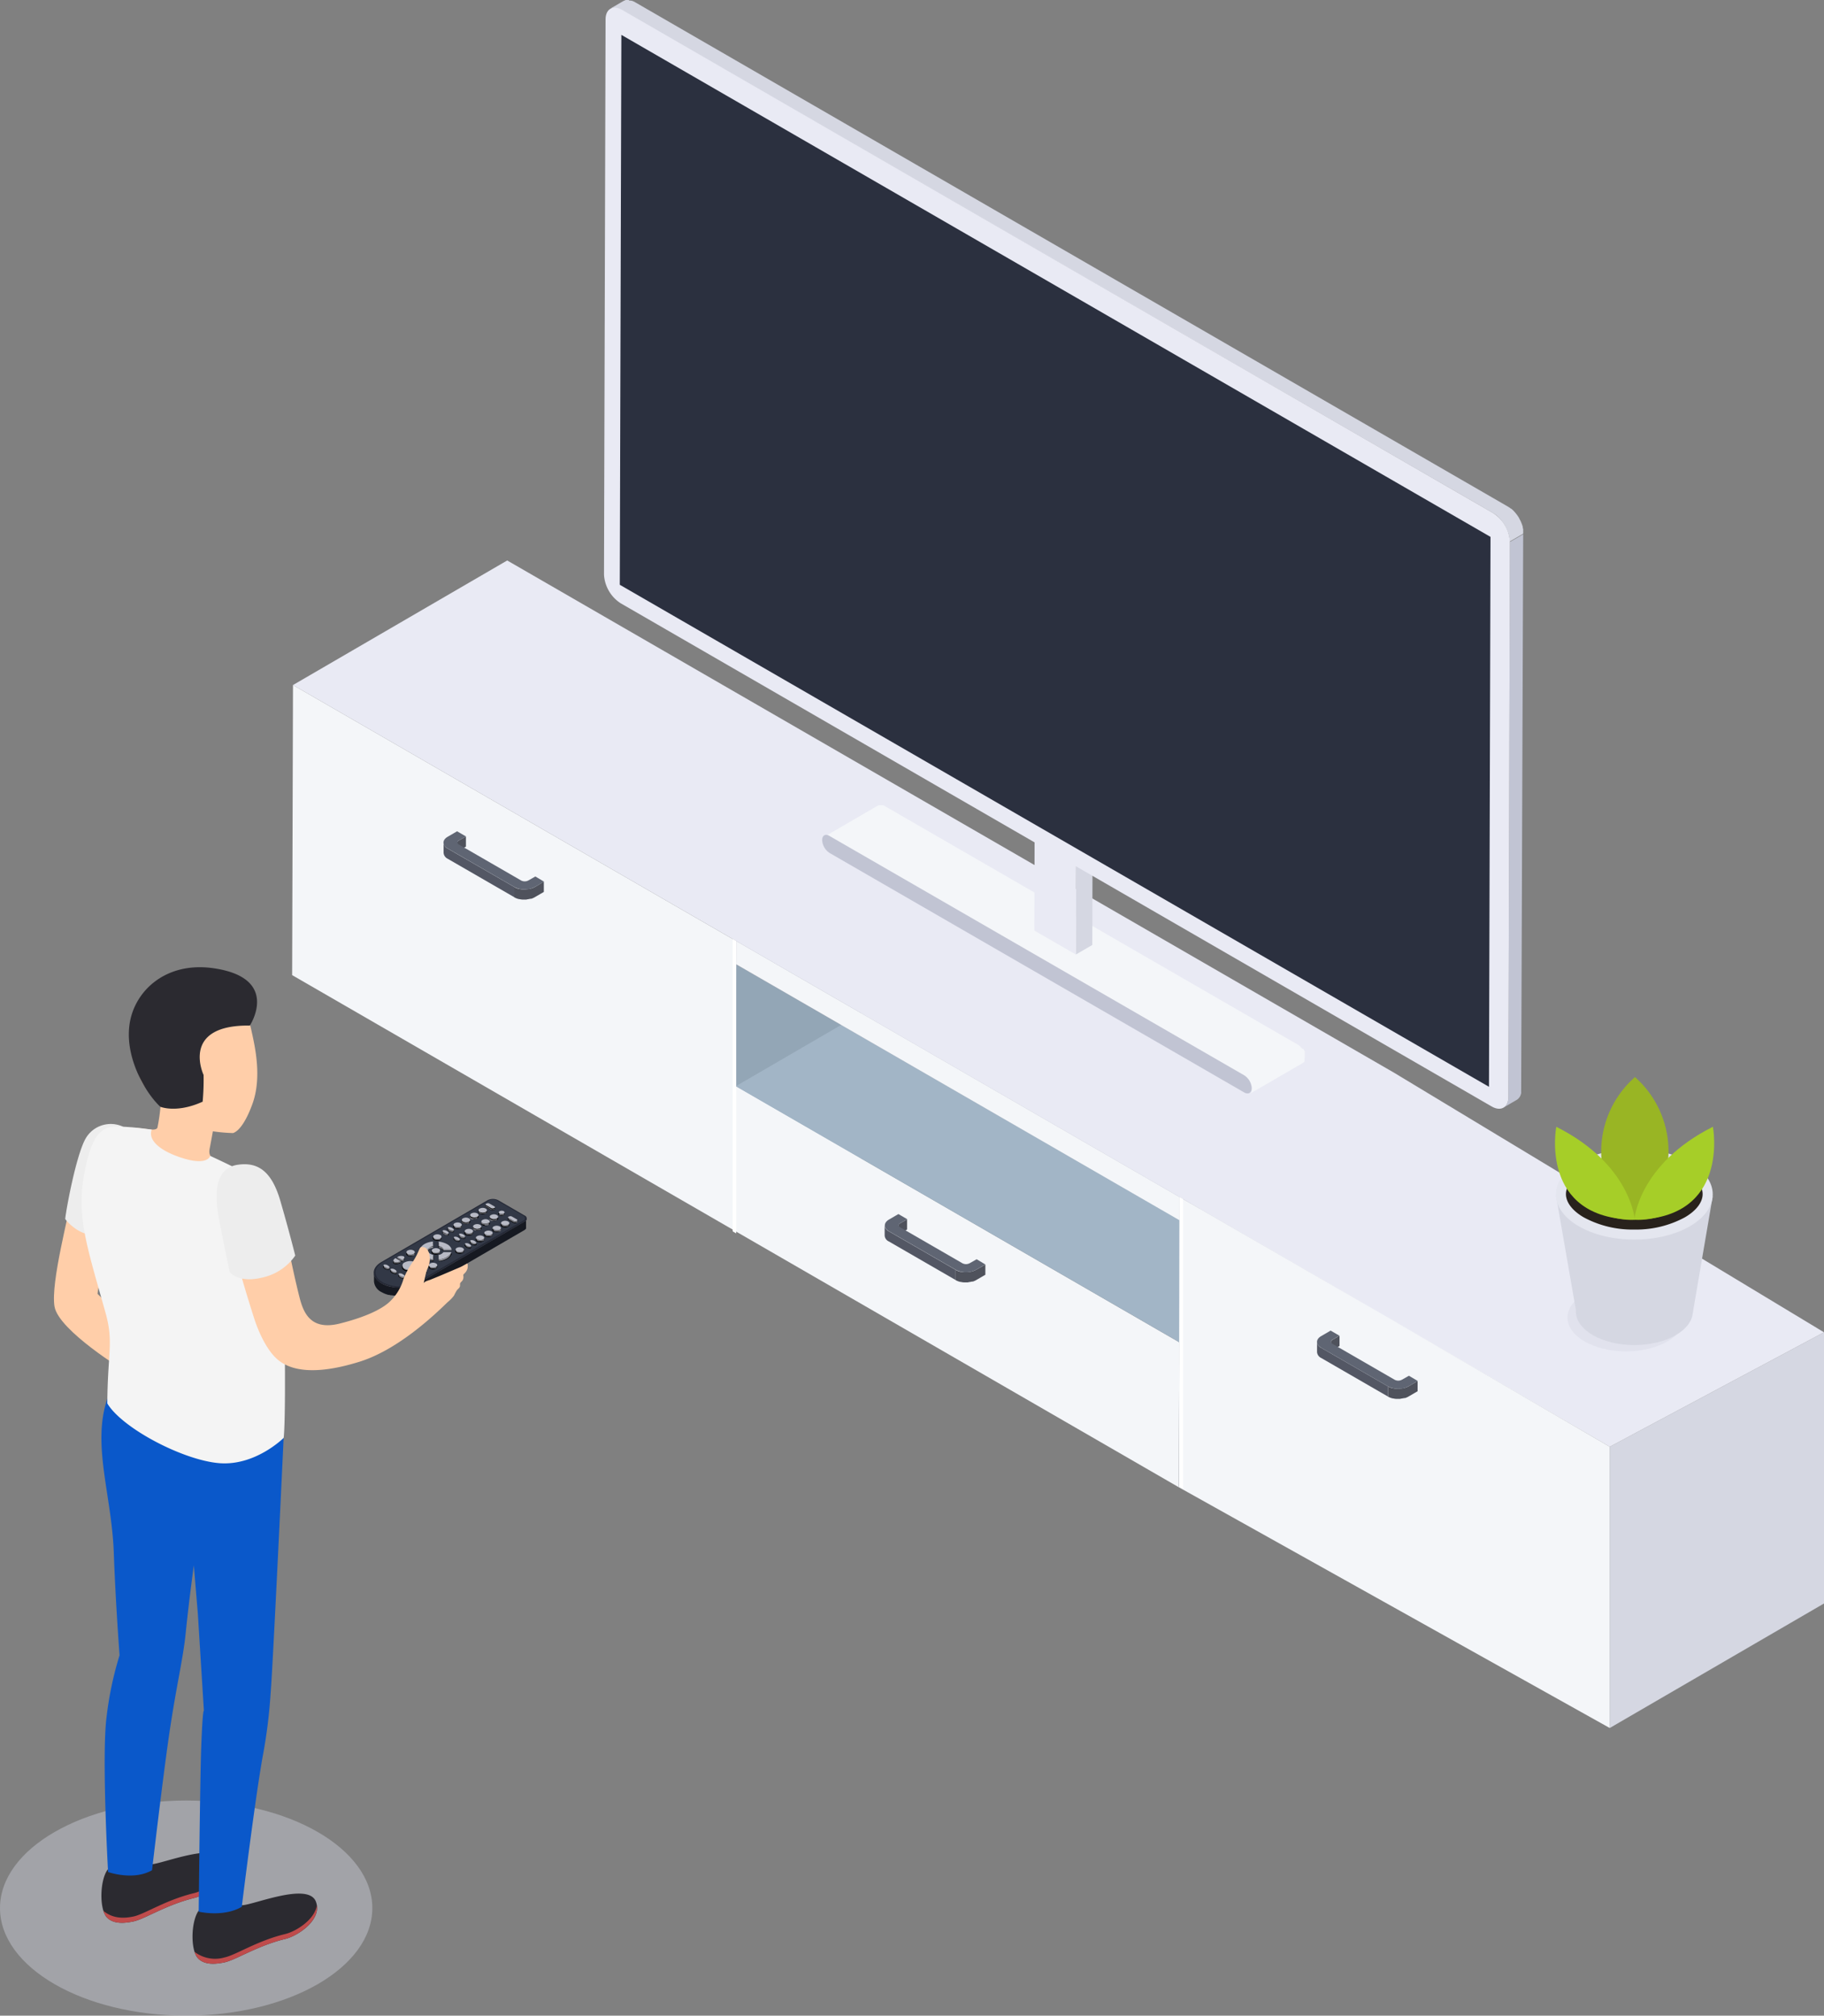 <?xml version="1.0" encoding="UTF-8"?> <svg xmlns="http://www.w3.org/2000/svg" viewBox="0 0 452.65 500"><rect x="0" y="0" width="452.65" height="500" fill="#808080" stroke="none"/><defs><style>.cls-1{fill:#a5a7b1;}.cls-2{fill:#f4f6f9;}.cls-3{fill:#b8bac5;}.cls-4{fill:#d5d7e2;}.cls-5{fill:#e9eaf4;}.cls-6{fill:#4fa0ca;opacity:0.2;}.cls-7{opacity:0.8;}.cls-8{fill:#252935;}.cls-9{fill:#2b303f;}.cls-10{fill:#3a4151;}.cls-11{fill:none;}.cls-12{fill:#fff;}.cls-13{fill:#d6d8e5;opacity:0.4;}.cls-14{fill:#e4e6ef;}.cls-15{fill:#28221c;}.cls-16{fill:#99b524;}.cls-17{fill:#a6ce28;}.cls-18{fill:#c1c4d3;}.cls-19{isolation:isolate;}.cls-20{fill:#161921;}.cls-21{fill:#252936;}.cls-22{fill:#323846;}.cls-23{fill:#6f7077;}.cls-24{fill:#6b6c73;}.cls-25{fill:#9597a0;}.cls-26{fill:#8d8f97;}.cls-27{fill:#92939c;}.cls-28{fill:#9a9ca5;}.cls-29{fill:#73747b;}.cls-30{fill:#ffcea9;}.cls-31{fill:#ededed;}.cls-32{fill:#2b2a30;}.cls-33{fill:#bf4b4b;}.cls-34{fill:#0A58CA;}.cls-35{fill:#f4f4f4;}</style></defs><title>TV_SVG</title><g id="Слой_2" data-name="Слой 2"><g id="Слой_1-2" data-name="Слой 1"><polygon class="cls-1" points="182.72 233.44 235.89 202.55 235.68 274.51 182.52 305.41 182.72 233.44"></polygon><polygon class="cls-2" points="182.73 233.44 182.71 239.2 182.7 241.44 182.62 269.43 182.52 305.41 182.26 305.26 72.5 241.89 72.71 169.93 182.26 233.18 182.7 233.43 182.73 233.44"></polygon><polygon class="cls-2" points="292.63 332.95 292.52 368.92 292.28 368.78 183.13 305.77 182.7 305.51 182.52 305.41 182.62 269.43 182.7 269.48 183.13 269.72 213.62 287.33 213.63 287.33 292.63 332.95"></polygon><polygon class="cls-1" points="292.63 332.94 345.79 302.05 345.69 338.03 292.52 368.92 292.63 332.94"></polygon><polygon class="cls-3" points="182.62 269.43 235.78 238.53 345.79 302.05 292.63 332.94 182.62 269.43"></polygon><polygon class="cls-1" points="292.73 296.95 345.89 266.06 345.88 271.81 292.71 302.71 292.73 296.95"></polygon><polygon class="cls-2" points="292.73 296.95 292.71 302.71 182.71 239.2 182.72 233.44 292.73 296.95"></polygon><polygon class="cls-4" points="399.48 358.88 452.65 330.49 452.65 397.76 399.48 428.65 399.48 358.88"></polygon><polygon class="cls-5" points="345.89 266.06 235.89 202.55 125.87 139.03 72.71 169.93 182.72 233.44 292.73 296.95 399.48 358.88 452.65 330.49 345.89 266.06"></polygon><polygon class="cls-2" points="399.48 358.88 399.48 428.65 293.15 369.27 292.71 369.02 292.52 368.92 292.63 332.95 292.71 306.61 292.72 302.71 292.73 298.22 292.73 296.96 297.7 299.82 323.74 314.87 345.72 327.55 399.48 358.88"></polygon><polygon class="cls-6" points="182.7 239.27 182.7 269.54 292.62 332.94 292.71 302.7 182.7 239.27"></polygon><g class="cls-7"><path class="cls-8" d="M330.63,332.37h0a.86.86,0,0,0-.14.13.58.58,0,0,0-.12.1h0a.53.53,0,0,0-.08.17v2.61a.43.43,0,0,1,.09-.26s.08-.07.11-.11a1.12,1.12,0,0,1,.16-.13l1.77-1v-2.53Z"></path><path class="cls-9" d="M327.89,334.34a1.74,1.74,0,0,1-1.05-1.47v2.52a1.8,1.8,0,0,0,1.05,1.48l16.57,9.57v-2.53Z"></path><path class="cls-8" d="M349.51,343.91a4.24,4.24,0,0,1-1,.38,4.56,4.56,0,0,1-.68.13c-.23,0-.46.07-.7.08h-.3a5.81,5.81,0,0,1-1.11-.13h-.1a4.24,4.24,0,0,1-1.16-.45v2.53a4.43,4.43,0,0,0,1.14.44h0l.1,0a5.87,5.87,0,0,0,.75.12h.92a3.43,3.43,0,0,0,.44-.09,5.09,5.09,0,0,0,.68-.12l.21,0a4.59,4.59,0,0,0,.78-.34l2.32-1.35v-2.53Z"></path><path class="cls-10" d="M351.83,342.56l-2.32,1.35a5.55,5.55,0,0,1-5.05,0l-16.57-9.57c-1.4-.8-1.41-2.12,0-2.92l2.32-1.35,2.2,1.27-1.76,1a.54.54,0,0,0,0,1l15.47,8.93a1.93,1.93,0,0,0,1.75,0l1.77-1Z"></path></g><g class="cls-7"><path class="cls-8" d="M223.33,303.47h0a.89.89,0,0,0-.14.13,1.31,1.31,0,0,0-.12.11h0a.48.48,0,0,0-.08.18s0,.05,0,.08v2.53a.56.56,0,0,1,.08-.27.58.58,0,0,1,.12-.1.73.73,0,0,1,.16-.14l1.76-1v-2.52Z"></path><path class="cls-9" d="M220.59,305.44a1.8,1.8,0,0,1-1.05-1.48v2.53a1.74,1.74,0,0,0,1.05,1.47l16.57,9.57V315Z"></path><path class="cls-8" d="M242.21,315a4.17,4.17,0,0,1-1,.39,5.09,5.09,0,0,1-.68.12,4.17,4.17,0,0,1-.71.08c-.1,0-.2,0-.3,0a6.73,6.73,0,0,1-1.1-.12l-.1,0a4.24,4.24,0,0,1-1.16-.45v2.53a4.5,4.5,0,0,0,1.13.44h.13a4.81,4.81,0,0,0,.76.12h.91c.16,0,.29-.06.44-.08a5.25,5.25,0,0,0,.69-.13l.21,0a3.91,3.91,0,0,0,.78-.34l2.32-1.35v-2.52Z"></path><path class="cls-10" d="M244.53,313.66,242.21,315a5.53,5.53,0,0,1-5,0l-16.58-9.56c-1.39-.81-1.4-2.12,0-2.93l2.32-1.35,2.2,1.28-1.77,1c-.48.28-.48.73,0,1l15.47,8.93a1.93,1.93,0,0,0,1.75,0l1.77-1Z"></path></g><g class="cls-7"><path class="cls-8" d="M113.82,208.51h0a1.79,1.79,0,0,0-.14.13.55.55,0,0,0-.11.1h0a.36.36,0,0,0-.07.17.28.28,0,0,0,0,.09v2.52a.43.43,0,0,1,.09-.26s.08-.07.11-.11a1.12,1.12,0,0,1,.16-.13l1.77-1v-2.52Z"></path><path class="cls-9" d="M111.08,210.48a1.78,1.78,0,0,1-1-1.47v2.53a1.8,1.8,0,0,0,1,1.47l16.58,9.57v-2.53Z"></path><path class="cls-8" d="M132.7,220.05a3.91,3.91,0,0,1-1,.38,5.1,5.1,0,0,1-.68.13c-.24,0-.47.07-.71.08H130a5.61,5.61,0,0,1-1.1-.13h-.1a4.31,4.31,0,0,1-1.17-.45v2.53a4.36,4.36,0,0,0,1.13.44h0l.1,0a6.17,6.17,0,0,0,.75.12h.92c.15,0,.29-.06.44-.08s.46-.07.68-.13l.21,0a4.27,4.27,0,0,0,.78-.34l2.32-1.35V218.7Z"></path><path class="cls-10" d="M135,218.7l-2.32,1.35a5.55,5.55,0,0,1-5,0l-16.57-9.57c-1.4-.8-1.4-2.12,0-2.92l2.32-1.35,2.21,1.28-1.77,1a.54.54,0,0,0,0,1l15.47,8.93a1.93,1.93,0,0,0,1.75,0l1.77-1Z"></path></g><polyline class="cls-11" points="293.14 298.22 293.14 302.7 293.14 306.61 293.14 332.9 293.14 368.82 293.14 369.02"></polyline><polygon class="cls-12" points="293.58 297.43 293.58 369.27 293.14 369.02 292.95 368.92 292.71 368.78 292.71 296.95 293.58 297.43"></polygon><polyline class="cls-11" points="182.27 231.31 182.27 233.63 182.27 239.4 182.27 241.64 182.27 269.58 182.27 269.67 182.27 305.5 182.27 305.71"></polyline><polygon class="cls-12" points="182.7 233.43 182.7 305.96 182.27 305.71 182.08 305.6 181.83 305.45 181.83 232.92 182.7 233.43"></polygon><ellipse class="cls-13" cx="403.51" cy="326.84" rx="14.52" ry="8.38"></ellipse><ellipse class="cls-4" cx="405.58" cy="325.28" rx="14.52" ry="8.38"></ellipse><polygon class="cls-4" points="386.15 296.62 391.23 325.86 420.06 325.86 425.02 296.83 386.15 296.62"></polygon><ellipse class="cls-14" cx="405.58" cy="296.26" rx="19.46" ry="11.23"></ellipse><path class="cls-15" d="M405.58,305a25.43,25.43,0,0,1-12.51-3c-2.84-1.63-4.46-3.75-4.46-5.79s1.62-4.16,4.46-5.8a27.94,27.94,0,0,1,25,0c2.84,1.64,4.46,3.75,4.46,5.8s-1.62,4.16-4.46,5.79A25.44,25.44,0,0,1,405.58,305Z"></path><path class="cls-16" d="M414,287.41a24.58,24.58,0,0,0-8.26-20.23v0h0l-.06-.05v.11a24.58,24.58,0,0,0-8.26,20.23l-11.11-1.06c4.69,17.7,19.44,16.17,19.44,16.17v0c1.11.09,14.87.8,19.37-16.17Z"></path><path class="cls-17" d="M405.7,302.56s-1-13.77-19.49-23.05C386.21,279.51,381.83,302.4,405.7,302.56Z"></path><path class="cls-17" d="M405.58,302.56s1-13.77,19.5-23.05C425.08,279.51,429.46,302.4,405.58,302.56Z"></path><path class="cls-2" d="M323.79,262.18a.25.25,0,0,0,0-.08V262a.28.28,0,0,1,0-.09s0-.07,0-.1h0s0-.06,0-.09a.3.3,0,0,1,0-.1l0-.09a.3.3,0,0,0,0-.1.24.24,0,0,1,0-.08h0l0-.09,0-.1a.36.36,0,0,0,0-.09l0-.09,0-.07h0l0-.09-.05-.1-.05-.11-.08-.13h0c-.05-.08-.09-.16-.14-.23L323,260h0a.76.76,0,0,1-.08-.11.27.27,0,0,1-.07-.08l-.07-.09-.08-.08v0h0l-.05-.06-.08-.07-.08-.08-.09-.07,0,0h0l0,0-.08-.06-.08-.06-.08-.05-.08-.05h0l-102.88-59.4-.06,0-.07,0-.08,0-.07,0-.08,0h0l-.05,0-.08,0-.08,0h-.34l-.11,0h0l-.13,0-.15.07-13.17,7.66a.81.81,0,0,1,.27-.11h0a1.13,1.13,0,0,1,.32,0h0a1.55,1.55,0,0,1,.35.07h0a1.78,1.78,0,0,1,.38.17l102.88,59.4a2.12,2.12,0,0,1,.36.25h0a2.5,2.5,0,0,1,.34.31h0c.11.12.21.24.31.37h0a3.74,3.74,0,0,1,.27.42h0c.08.14.15.29.22.43h0a4.13,4.13,0,0,1,.17.45h0a3.69,3.69,0,0,1,.11.45h0a3.4,3.4,0,0,1,0,.45,1.61,1.61,0,0,1,0,.39h0a1.59,1.59,0,0,1-.1.33h0a.91.91,0,0,1-.11.16.86.86,0,0,1-.29.28l13.18-7.65a1.07,1.07,0,0,0,.28-.28s0,0,0,0l.07-.12h0a.69.69,0,0,0,0-.1.3.3,0,0,0,0-.1.29.29,0,0,1,0-.09v0h0v0s0-.06,0-.09a.28.28,0,0,0,0-.09s0-.06,0-.09v-.09h0Z"></path><path class="cls-18" d="M308.77,266.74a4,4,0,0,1,1.84,3.19c0,1.17-.83,1.64-1.86,1.05L205.88,211.59a4.07,4.07,0,0,1-1.85-3.2c0-1.18.83-1.64,1.86-1Z"></path><polygon class="cls-4" points="267.05 212.88 271.13 210.51 271.07 234.41 266.98 236.78 267.05 212.88"></polygon><polygon class="cls-3" points="256.75 206.94 260.84 204.57 271.13 210.51 267.05 212.88 256.75 206.94"></polygon><polygon class="cls-5" points="267.05 212.88 266.98 236.78 256.69 230.84 256.75 206.94 267.05 212.88"></polygon><path class="cls-18" d="M374.71,134.43l-.39,137.68a4.91,4.91,0,0,1-.08.89v0a3,3,0,0,1-.23.73h0a1.8,1.8,0,0,1-.31.48l-.11.15a2.6,2.6,0,0,1-.45.37l3.27-1.9a2,2,0,0,0,.45-.38.76.76,0,0,0,.11-.14,1.3,1.3,0,0,0,.15-.18,2.69,2.69,0,0,0,.16-.29h0l.09-.21c0-.07.05-.14.07-.22l.06-.21s0-.06,0-.09v0a.29.29,0,0,1,0-.09,1.23,1.23,0,0,0,0-.2l0-.19a1.34,1.34,0,0,1,0-.2v-.2h0L378,132.53Z"></path><path class="cls-4" d="M378,132.34c0-.06,0-.13,0-.2a714269097865.95,714269097865.95,0,0,1,0-.4l0-.21h0l0-.19c0-.08,0-.15-.05-.22a1.6,1.6,0,0,0-.05-.21c0-.08,0-.15,0-.22l-.06-.18h0v0a1.72,1.72,0,0,0-.07-.21,1.42,1.42,0,0,0-.07-.22c0-.06-.05-.13-.08-.2s-.05-.13-.08-.2l-.06-.15h0v0l-.09-.2c0-.08-.07-.15-.11-.22l-.12-.25-.15-.26,0,0,0-.05c-.1-.17-.2-.33-.31-.49s-.17-.25-.26-.37h0l-.18-.23-.16-.2c-.05-.06-.1-.13-.16-.19l-.16-.18,0,0h0l-.12-.13c-.06-.06-.11-.12-.17-.17l-.18-.17-.19-.16-.09-.08,0,0-.07,0-.18-.14-.18-.13-.18-.11-.17-.11,0,0L157.64.57h0l0,0h0l-.09-.05L157.34.4l-.17-.07L157,.26l-.17-.07h0l-.12,0-.17-.05-.17,0-.18,0L156,0h-.47l-.23,0h0L155,.12l-.34.16-3.27,1.9A2.14,2.14,0,0,1,152,2h0a2.25,2.25,0,0,1,.69,0h0a3.6,3.6,0,0,1,.76.17h0a5.92,5.92,0,0,1,.82.38L370.6,127.31a6.06,6.06,0,0,1,.82.57h0a8.31,8.31,0,0,1,.75.71h0a10.27,10.27,0,0,1,1.29,1.75l0,0a8.67,8.67,0,0,1,.49,1h0a7.72,7.72,0,0,1,.38,1h0a6.81,6.81,0,0,1,.24,1h0a6.85,6.85,0,0,1,.08,1l3.27-1.9Z"></path><path class="cls-5" d="M370.6,127.31a9.06,9.06,0,0,1,4.11,7.12l-.39,137.68c0,2.62-1.87,3.67-4.14,2.36L154,149.63a9.06,9.06,0,0,1-4.11-7.12l.39-137.68c0-2.63,1.87-3.68,4.14-2.36Z"></path><polygon class="cls-9" points="369.89 133.18 369.51 269.59 153.81 145.06 154.2 8.65 369.89 133.18"></polygon><g class="cls-19"><path class="cls-20" d="M130.7,302.46v0a.56.56,0,0,1-.09.17l0,0a.8.8,0,0,1-.15.17l-.12.09-.12.08-26.37,15.33-.61.31-.19.08-.5.19-.19.06-.33.1-.26.07-.36.07-.24,0c-.24.05-.49.08-.74.11h-.23a3.11,3.11,0,0,1-.43,0H98.47l-.3,0-.32,0-.29,0-.34-.06L97,319.2l-.4-.1-.23-.06c-.23-.07-.47-.14-.69-.23l-.32-.14-.17-.07-.48-.25a4.45,4.45,0,0,1-1.43-1.25,2.37,2.37,0,0,1-.47-1.42v2.19a3.25,3.25,0,0,0,1.91,2.67c.15.08.31.17.47.24l.17.08.29.12,0,0,.7.23.05,0,.17,0,.4.1.11,0,.16,0,.34.06.14,0h.15l.33,0,.15,0h.15l.33,0h.93l.44,0h.23c.25,0,.49-.06.73-.1h0l.21,0,.36-.08.25-.07.33-.09.08,0,.11,0,.51-.2.18-.08a5.76,5.76,0,0,0,.61-.3l26.37-15.33h0l.09-.07.13-.1h0l.11-.13,0,0,0,0,0,0,.05-.1v0s0,0,0-.07a.41.41,0,0,0,0-.11h0v-2.19A1.25,1.25,0,0,1,130.7,302.46Z"></path><path class="cls-21" d="M130.18,301.51a.8.8,0,0,1,0,1.51l-26.37,15.33a10.13,10.13,0,0,1-9.16,0c-2.53-1.46-2.54-3.84,0-5.3L121,297.72a2.9,2.9,0,0,1,2.63,0Z"></path></g><path class="cls-22" d="M129.86,301.6a.61.61,0,0,1,0,1.16l-26.37,15.32a9.34,9.34,0,0,1-8.52,0c-2.36-1.36-2.37-3.57,0-4.93l26.37-15.33a2.18,2.18,0,0,1,2,0Z"></path><path d="M120.62,299.46l1.19.68a.73.73,0,0,0,.39.1.71.71,0,0,0,.39-.1l.07,0a.3.3,0,0,0,.18-.26.31.31,0,0,0-.18-.26l-1.19-.69a.88.88,0,0,0-.79,0l-.07,0a.3.3,0,0,0-.17.26A.31.31,0,0,0,120.62,299.46Z"></path><path d="M119,301.07a1.67,1.67,0,0,0,1.51,0,.57.57,0,0,0,.33-.46.56.56,0,0,0-.34-.47,1.62,1.62,0,0,0-1.5,0,.56.56,0,0,0-.33.47A.57.57,0,0,0,119,301.07Z"></path><path d="M116.94,302.28a1.67,1.67,0,0,0,1.51,0,.57.57,0,0,0,.33-.47.58.58,0,0,0-.33-.47,1.67,1.67,0,0,0-1.51,0,.5.5,0,0,0,0,.94Z"></path><path d="M114.86,303.49a1.67,1.67,0,0,0,1.51,0,.5.5,0,0,0,0-.94,1.67,1.67,0,0,0-1.51,0,.5.5,0,0,0,0,.94Z"></path><path d="M112.78,304.7a1.55,1.55,0,0,0,.76.18,1.51,1.51,0,0,0,.75-.18.56.56,0,0,0,.33-.47.57.57,0,0,0-.33-.47,1.67,1.67,0,0,0-1.51,0,.57.57,0,0,0-.33.47A.58.58,0,0,0,112.78,304.7Z"></path><path d="M123.88,301.47a1.08,1.08,0,0,0,.54.13,1,1,0,0,0,.54-.13.37.37,0,0,0,0-.69,1.21,1.21,0,0,0-1.08,0,.37.37,0,0,0,0,.69Z"></path><path d="M121.8,301.74a.5.5,0,0,0,0,.94,1.67,1.67,0,0,0,1.51,0,.57.57,0,0,0,.33-.47.56.56,0,0,0-.34-.47A1.65,1.65,0,0,0,121.8,301.74Z"></path><path d="M119.72,303.89a1.55,1.55,0,0,0,.76.18,1.51,1.51,0,0,0,.75-.18.5.5,0,0,0,0-.94,1.67,1.67,0,0,0-1.51,0,.57.57,0,0,0-.33.47A.58.58,0,0,0,119.72,303.89Z"></path><path d="M117.64,305.1a1.69,1.69,0,0,0,1.52,0,.5.5,0,0,0,0-.94,1.67,1.67,0,0,0-1.51,0,.57.57,0,0,0-.33.47A.58.58,0,0,0,117.64,305.1Z"></path><path d="M116.32,306.48a1.55,1.55,0,0,0,.76-.18.54.54,0,0,0,.32-.46.59.59,0,0,0-.33-.48,1.67,1.67,0,0,0-1.51,0,.58.58,0,0,0-.33.47.57.57,0,0,0,.33.47A1.58,1.58,0,0,0,116.32,306.48Z"></path><path d="M128.23,302.79l-1.2-.68a.83.83,0,0,0-.78,0l-.07,0a.28.28,0,0,0,0,.52l1.19.69a.83.83,0,0,0,.39.09.84.84,0,0,0,.4-.09l.07,0a.3.3,0,0,0,.17-.27A.31.31,0,0,0,128.23,302.79Z"></path><path d="M126.09,303.35a1.67,1.67,0,0,0-1.51,0,.57.57,0,0,0-.33.47.58.58,0,0,0,.33.47,1.55,1.55,0,0,0,.76.18,1.44,1.44,0,0,0,.75-.19.55.55,0,0,0,.33-.46A.57.57,0,0,0,126.09,303.35Z"></path><path d="M124,304.56a1.61,1.61,0,0,0-1.51,0,.55.55,0,0,0-.33.46.57.57,0,0,0,.33.47,1.55,1.55,0,0,0,.76.18,1.51,1.51,0,0,0,.75-.18.57.57,0,0,0,.33-.46A.56.56,0,0,0,124,304.56Z"></path><path d="M121.93,305.76a1.67,1.67,0,0,0-1.51,0,.57.57,0,0,0-.32.47.55.55,0,0,0,.33.47,1.51,1.51,0,0,0,.75.18,1.58,1.58,0,0,0,.76-.18.55.55,0,0,0,.32-.47A.58.58,0,0,0,121.93,305.76Z"></path><path d="M119.85,307a1.65,1.65,0,0,0-1.5,0,.55.55,0,0,0-.33.47.57.57,0,0,0,.33.47,1.51,1.51,0,0,0,.75.18,1.58,1.58,0,0,0,.76-.18.55.55,0,0,0,.32-.47A.55.55,0,0,0,119.85,307Z"></path><path d="M117.77,308.18a1.32,1.32,0,0,0-1.06-.2.2.2,0,0,0-.11.18c0,.15.17.34.45.5a1.78,1.78,0,0,0,.82.25.58.58,0,0,0,.25-.05.19.19,0,0,0,.1-.17C118.22,308.53,118.05,308.34,117.77,308.18Z"></path><path d="M116.48,308.93a1.34,1.34,0,0,0-1.07-.2.2.2,0,0,0-.1.18c0,.15.17.34.45.51a1.81,1.81,0,0,0,.81.24.47.47,0,0,0,.25-.05.2.2,0,0,0,.11-.17C116.93,309.28,116.76,309.09,116.48,308.93Z"></path><path d="M114.81,309.9a1.65,1.65,0,0,0-1.5,0,.55.55,0,0,0-.33.47.57.57,0,0,0,.33.47,1.67,1.67,0,0,0,1.51,0,.57.57,0,0,0,.32-.47A.55.55,0,0,0,114.81,309.9Z"></path><path d="M112.67,305.48c0-.16-.17-.35-.45-.51a1.34,1.34,0,0,0-1.07-.2.19.19,0,0,0-.1.18c0,.15.16.34.44.5a1.79,1.79,0,0,0,.83.25.43.43,0,0,0,.24-.05A.2.2,0,0,0,112.67,305.48Z"></path><path d="M110.2,306.21a1.78,1.78,0,0,0,.82.25.58.58,0,0,0,.25,0,.2.2,0,0,0,.1-.18c0-.15-.17-.34-.45-.51a1.31,1.31,0,0,0-1.06-.19.2.2,0,0,0-.11.17C109.75,305.86,109.92,306.05,110.2,306.21Z"></path><path d="M107.75,307.63a1.51,1.51,0,0,0,.75.18,1.48,1.48,0,0,0,.76-.19.54.54,0,0,0,.32-.46.57.57,0,0,0-.33-.47,1.64,1.64,0,0,0-1.51,0,.55.55,0,0,0-.33.46A.57.57,0,0,0,107.75,307.63Z"></path><path d="M115,306.58a1.31,1.31,0,0,0-1.07-.2.19.19,0,0,0-.1.17c0,.16.16.35.44.51a1.78,1.78,0,0,0,.82.25.58.58,0,0,0,.25-.05.21.21,0,0,0,.11-.18C115.45,306.93,115.28,306.74,115,306.58Z"></path><path d="M114.05,308a.21.21,0,0,0,.1-.18c0-.15-.17-.34-.45-.5a1.28,1.28,0,0,0-1.06-.2.2.2,0,0,0-.11.18c0,.15.17.34.45.5a1.72,1.72,0,0,0,.82.25A.62.62,0,0,0,114.05,308Z"></path><path d="M108.83,308.29h-.06v1.24h0a2.45,2.45,0,0,1,.72.26,1.29,1.29,0,0,1,.45.41l0,0h2.07l0-.08a2.27,2.27,0,0,0-1.12-1.24A5.34,5.34,0,0,0,108.83,308.29Z"></path><path d="M106.29,310.21a1.86,1.86,0,0,1,1.18-.67h0v-1.24h-.06c-1.62.17-2.91.92-3.2,1.88l0,.07h2.06Z"></path><path d="M109.22,310.58a.57.57,0,0,0-.33-.46,1.61,1.61,0,0,0-1.48,0,.49.49,0,0,0,0,.92,1.63,1.63,0,0,0,1.49,0A.56.56,0,0,0,109.22,310.58Z"></path><path d="M110,311a1.75,1.75,0,0,1-1.16.67h0v1.24h.06c1.63-.16,2.91-.91,3.2-1.87l0-.07H110Z"></path><path d="M107.48,311.63a2.63,2.63,0,0,1-.73-.27,1.39,1.39,0,0,1-.45-.41l0,0h-2l0,.07a2.33,2.33,0,0,0,1.11,1.24,5.39,5.39,0,0,0,2.11.63h.06v-1.24Z"></path><path class="cls-3" d="M122.67,299.25a.22.22,0,0,1,0,.42l-.07,0a.79.79,0,0,1-.73,0l-1.19-.69c-.2-.11-.2-.3,0-.42l.07,0a.79.79,0,0,1,.73,0Z"></path><path class="cls-3" d="M120.53,299.8c.4.23.41.61,0,.84a1.63,1.63,0,0,1-1.46,0,.44.44,0,0,1,0-.84A1.61,1.61,0,0,1,120.53,299.8Z"></path><path class="cls-3" d="M118.45,301c.41.23.41.61,0,.84a1.63,1.63,0,0,1-1.46,0,.44.44,0,0,1,0-.84A1.58,1.58,0,0,1,118.45,301Z"></path><path class="cls-3" d="M116.37,302.22c.41.23.41.6,0,.84a1.61,1.61,0,0,1-1.45,0,.45.45,0,0,1,0-.85A1.58,1.58,0,0,1,116.37,302.22Z"></path><path class="cls-3" d="M114.3,303.42c.4.24.4.61,0,.84a1.58,1.58,0,0,1-1.45,0c-.41-.24-.41-.62,0-.85A1.63,1.63,0,0,1,114.3,303.42Z"></path><path class="cls-3" d="M125,300.44a.32.32,0,0,1,0,.6,1.17,1.17,0,0,1-1,0,.32.32,0,0,1,0-.6A1.17,1.17,0,0,1,125,300.44Z"></path><path class="cls-3" d="M123.31,301.41c.4.23.41.61,0,.84a1.63,1.63,0,0,1-1.46,0,.44.44,0,0,1,0-.84A1.55,1.55,0,0,1,123.31,301.41Z"></path><path class="cls-3" d="M121.23,302.61c.41.24.41.61,0,.85a1.63,1.63,0,0,1-1.46,0,.45.45,0,0,1,0-.85A1.61,1.61,0,0,1,121.23,302.61Z"></path><path class="cls-3" d="M119.15,303.82c.41.23.41.61,0,.84a1.55,1.55,0,0,1-1.45,0c-.41-.23-.41-.61,0-.84A1.61,1.61,0,0,1,119.15,303.82Z"></path><path class="cls-3" d="M117.08,305a.44.44,0,0,1,0,.84,1.61,1.61,0,0,1-1.45,0c-.41-.23-.4-.61,0-.84A1.61,1.61,0,0,1,117.08,305Z"></path><path class="cls-3" d="M128.23,302.46c.2.12.2.31,0,.42l-.07,0a.79.79,0,0,1-.73,0l-1.19-.68a.23.23,0,0,1,0-.43l.07,0a.82.82,0,0,1,.73,0Z"></path><path class="cls-3" d="M126.09,303c.41.23.41.61,0,.84a1.58,1.58,0,0,1-1.45,0c-.41-.23-.41-.61,0-.84A1.61,1.61,0,0,1,126.09,303Z"></path><path class="cls-3" d="M124,304.22a.44.44,0,0,1,0,.84,1.61,1.61,0,0,1-1.45,0,.44.44,0,0,1,0-.84A1.63,1.63,0,0,1,124,304.22Z"></path><path class="cls-3" d="M121.94,305.43a.44.44,0,0,1,0,.84,1.61,1.61,0,0,1-1.45,0,.44.44,0,0,1,0-.84A1.61,1.61,0,0,1,121.94,305.43Z"></path><path class="cls-3" d="M119.86,306.64c.4.23.4.6,0,.84a1.61,1.61,0,0,1-1.45,0,.44.44,0,0,1,0-.84A1.55,1.55,0,0,1,119.86,306.64Z"></path><path class="cls-23" d="M118.18,308.37h0a.17.17,0,0,1-.06.06.4.4,0,0,1-.18,0h0a.67.67,0,0,1-.24,0h0a1.29,1.29,0,0,1-.26-.08h0a1.75,1.75,0,0,1-.28-.13c-.26-.15-.42-.33-.42-.46v.37c0,.12.16.3.42.46l.26.12h.06l.12,0,.12,0H118l0,0,.05,0h0l0,0v0h0v-.05h0v-.37A.08.08,0,0,1,118.18,308.37Z"></path><path class="cls-3" d="M117.78,307.84c.37.22.53.48.34.59a1.29,1.29,0,0,1-1-.2c-.37-.21-.52-.48-.34-.58A1.28,1.28,0,0,1,117.78,307.84Z"></path><path class="cls-23" d="M116.91,309.06a.14.14,0,0,1,0,.06h0l-.06.05a.34.34,0,0,1-.18,0h0l-.24,0h0a1.45,1.45,0,0,1-.26-.07h0a1.47,1.47,0,0,1-.28-.14.91.91,0,0,1-.39-.35.23.23,0,0,1,0-.11h0v.36c0,.13.15.3.42.46a1.23,1.23,0,0,0,.26.12h0l.12,0,.12,0h.41l0,0h0l0,0,0,0h0v-.07h0Z"></path><path class="cls-3" d="M116.48,308.6c.38.21.53.47.35.58a1.24,1.24,0,0,1-1-.2c-.38-.21-.53-.47-.34-.58A1.23,1.23,0,0,1,116.48,308.6Z"></path><path class="cls-23" d="M115.11,310.09h0a.31.31,0,0,1,0,.1v0l-.08.09-.07.05-.07,0a1.07,1.07,0,0,1-.31.13h-.05a2,2,0,0,1-.35,0h0a2.33,2.33,0,0,1-.37,0h0a1.18,1.18,0,0,1-.33-.12.52.52,0,0,1-.3-.43v.37a.52.52,0,0,0,.3.42l.15.07.12,0,.06,0h0l.1,0h.42l.13,0,.06,0h.05l.09,0,.22-.1h0l0,0,.07-.05h0l.06-.07v0l0,0,0-.06h0l0,0v-.06h0V310A.34.34,0,0,1,115.11,310.09Z"></path><path class="cls-3" d="M114.82,309.56c.4.24.4.61,0,.84a1.58,1.58,0,0,1-1.45,0,.45.45,0,0,1,0-.85A1.61,1.61,0,0,1,114.82,309.56Z"></path><path class="cls-3" d="M112.22,304.64c.38.21.53.47.35.58a1.25,1.25,0,0,1-1-.2c-.37-.21-.53-.48-.35-.58A1.24,1.24,0,0,1,112.22,304.64Z"></path><path class="cls-23" d="M120.68,299.39l1.19.69.07,0,.06,0h.49l.11-.05.07,0h0l.06,0,0,0h0v0l0,0a0,0,0,0,1,0,0v0h0v-.37a.15.15,0,0,1,0,.11h0a.35.35,0,0,1-.11.09l-.07,0a.44.44,0,0,1-.16.06h0l-.18,0h0l-.19,0h0l-.17-.07-1.19-.69a.24.24,0,0,1-.15-.21h0v.37A.27.27,0,0,0,120.68,299.39Z"></path><path class="cls-23" d="M119.08,301l.15.07.12,0H120l.13,0h.11l.09,0a.92.92,0,0,0,.23-.09h0l0,0,.07,0h0l.06-.07h0v0l0,0,0-.06h0a0,0,0,0,1,0,0v-.06h0v-.37a.41.41,0,0,1,0,.11h0l0,.1h0l-.08.09-.07.06-.06,0a1.52,1.52,0,0,1-.32.12h0a2,2,0,0,1-.35.05h0a1.57,1.57,0,0,1-.37-.05h0a1.26,1.26,0,0,1-.34-.13.59.59,0,0,1-.28-.31.43.43,0,0,1,0-.11h0v.36A.52.52,0,0,0,119.08,301Z"></path><path class="cls-23" d="M117.58,302.38h.32l.14,0h0l0,0,.09,0a.94.94,0,0,0,.23-.1h0l0,0,.07-.06h0l.06-.07v0h0v0s0,0,0-.06h0s0,0,0,0a.13.13,0,0,1,0-.06h0v-.37a.43.43,0,0,1,0,.11h0l0,.09v0l-.09.09a.18.18,0,0,1-.07.05l-.06.05a1.33,1.33,0,0,1-.32.12h0a1.34,1.34,0,0,1-.35,0h0a1.58,1.58,0,0,1-.38,0h0a1.26,1.26,0,0,1-.34-.13.52.52,0,0,1-.3-.42v.36a.51.51,0,0,0,.3.42l.15.08.12,0h.11l.1,0Z"></path><path class="cls-23" d="M115.3,303.56l.1,0h.42l.14,0,.05,0h0l.09,0,.23-.1h0l0,0,.07-.06h0a.19.19,0,0,0,.06-.07l0,0h0s0,0,0,0a.14.14,0,0,0,0-.06h0v0s0,0,0-.06h0v-.36a.36.36,0,0,1,0,.1v0a.41.41,0,0,1,0,.09v0l-.08.09-.08.05-.06.05a1.33,1.33,0,0,1-.32.12h0a1.34,1.34,0,0,1-.35,0h0a1.58,1.58,0,0,1-.38,0h0a1.08,1.08,0,0,1-.33-.13.66.66,0,0,1-.23-.2.4.4,0,0,1-.08-.23h0V303a.51.51,0,0,0,.3.42l.15.07.13.05h.1Z"></path><path class="cls-23" d="M114.58,304a.31.31,0,0,1,0,.1v0l-.08.09-.08.05-.06,0a1.07,1.07,0,0,1-.31.13h0a2.2,2.2,0,0,1-.36,0h0a2.33,2.33,0,0,1-.38,0h0a1.18,1.18,0,0,1-.33-.12.65.65,0,0,1-.29-.31.5.5,0,0,1,0-.12h0v.37a.51.51,0,0,0,.31.42.61.61,0,0,0,.14.07l.13,0,.06,0h0l.11,0h.42l.13,0,.06,0h0l.08,0,.23-.1h0a.1.1,0,0,0,0,0l.08-.05h0l.07-.07v0l0,0a.14.14,0,0,0,0-.06h0s0,0,0,0a.13.13,0,0,0,0-.06h0v-.36a.36.36,0,0,1,0,.1Z"></path><path class="cls-23" d="M123.94,301.4l.11.05a.11.11,0,0,0,.08,0h.08l.07,0h.47l.06,0a.46.46,0,0,0,.16-.07h0l0,0,.06,0h0l.05-.05h0l0,0s0,0,0,0h0v-.07h0v-.37a.22.22,0,0,1,0,.08h0a.21.21,0,0,1,0,.06v0l-.05.06,0,0,0,0a.73.73,0,0,1-.22.09h0a1,1,0,0,1-.25,0h0a1.09,1.09,0,0,1-.26,0h0a.85.85,0,0,1-.24-.09.56.56,0,0,1-.16-.14.3.3,0,0,1,0-.16v.37A.36.36,0,0,0,123.94,301.4Z"></path><path class="cls-23" d="M122.44,302.78h.33l.13,0h0l0,0,.09,0,.23-.1h0l0,0,.07-.06h0l.06-.07v0h0s0,0,0,0,0,0,0-.06h0s0,0,0,0a.13.13,0,0,1,0-.06h0v-.37a.43.43,0,0,1,0,.11h0l0,.09v0l-.09.09-.07.05-.06.05a1.33,1.33,0,0,1-.32.12h0a1.34,1.34,0,0,1-.35,0h0a1.58,1.58,0,0,1-.38,0h0a1.71,1.71,0,0,1-.34-.13l-.13-.1a.45.45,0,0,1-.17-.32h0v.36a.51.51,0,0,0,.3.42l.15.07.12,0,.07,0h0l.1,0Z"></path><path class="cls-23" d="M120.37,304h.32l.13,0,.06,0h0l.1,0,.22-.1h0a.1.1,0,0,0,0,0,.18.18,0,0,0,.07,0h0l.06-.07,0,0h0l0,0a.14.14,0,0,0,0-.06h0v0s0,0,0-.06h0V303a.36.36,0,0,1,0,.1v0a.41.41,0,0,1,0,.09v0l-.08.09-.08.05-.06,0a1.43,1.43,0,0,1-.31.12h-.05a2.2,2.2,0,0,1-.36,0h0a2.33,2.33,0,0,1-.38,0h0a1.7,1.7,0,0,1-.34-.12.62.62,0,0,1-.28-.31.5.5,0,0,1,0-.12h0v.37a.52.52,0,0,0,.3.42l.15.07.13,0,.06,0h0l.11,0Z"></path><path class="cls-23" d="M118.08,305.17h.11l.1,0h.45l.06,0h0l.09,0,.22-.1h0l.06,0,.07-.05h0l.07-.06v0l0,0a.14.14,0,0,0,0-.06h0s0,0,0,0a.13.13,0,0,0,0-.06h0v-.36a.36.36,0,0,1,0,.1h0a.31.31,0,0,1,0,.1v0l-.08.09-.07.05-.07,0a.84.84,0,0,1-.31.12l0,0a2.2,2.2,0,0,1-.36,0h0a1.58,1.58,0,0,1-.38,0h0a1.08,1.08,0,0,1-.33-.13.5.5,0,0,1-.31-.42v.37a.52.52,0,0,0,.3.42l.15.07.13,0,.06,0h0Z"></path><path class="cls-23" d="M117.36,305.57l0,.1h0l-.08.09-.07.06-.07,0a1.05,1.05,0,0,1-.31.12h0a1.47,1.47,0,0,1-.36,0h0a1.5,1.5,0,0,1-.37,0h0a1.2,1.2,0,0,1-.33-.13l-.14-.09a.42.42,0,0,1-.16-.33h0v.36a.51.51,0,0,0,.31.43l.14.07.13,0H116l.1,0h.42l.13,0h.11l.09,0a.85.85,0,0,0,.22-.09h0l.06,0,.07-.05h0l.07-.07h0v0l0,0,0-.05h0v0a0,0,0,0,0,0,0,.13.13,0,0,0,0-.06h0v-.37a.36.36,0,0,1,0,.11Z"></path><path class="cls-23" d="M128.35,302.78h0a.25.25,0,0,1-.11.09l-.07,0a.59.59,0,0,1-.16.07h0l-.18,0h0l-.19,0h0l-.17-.07-1.19-.68a.36.36,0,0,1-.11-.1.19.19,0,0,1,0-.12v.37a.27.27,0,0,0,.15.21l1.19.69.08,0,.06,0h.48l.11,0,.07,0h0l.06,0,0,0h0v0s0,0,0,0v0h0v-.37A.2.2,0,0,1,128.35,302.78Z"></path><path class="cls-23" d="M126.38,303.55l0,.1h0a.26.26,0,0,1-.09.09l-.07.06-.06,0a.82.82,0,0,1-.32.12l0,0a2,2,0,0,1-.35,0h0a2.33,2.33,0,0,1-.38,0h0a1.08,1.08,0,0,1-.33-.13.56.56,0,0,1-.29-.3.5.5,0,0,1,0-.12h0v.37a.52.52,0,0,0,.3.42l.15.07.13,0,.06,0h0l.1,0h.56l0,0h0l.09,0,.23-.1h0l0,0,.07-.05h0s.05,0,.06-.07h0v0l0,0,0-.05h0s0,0,0,0,0,0,0-.06h0v-.36a.36.36,0,0,1,0,.1Z"></path><path class="cls-23" d="M124.3,304.76a.93.93,0,0,1,0,.1h0l-.08.09-.08.06-.06,0a1.43,1.43,0,0,1-.31.12h0a1.47,1.47,0,0,1-.36,0h0a1.58,1.58,0,0,1-.38,0h0a1.2,1.2,0,0,1-.33-.13.61.61,0,0,1-.29-.31.2.2,0,0,1,0-.11h0V305a.51.51,0,0,0,.31.43l.14.07.13,0h.63l.13,0h.1l.09,0a.94.94,0,0,0,.23-.1h0l0,0,.08-.05h0l.07-.07h0v0s0,0,0,0a.14.14,0,0,0,0-.06h0v0a.13.13,0,0,0,0-.06h0v-.37a.43.43,0,0,1,0,.11Z"></path><path class="cls-23" d="M122.22,306a.41.41,0,0,1,0,.09v0l-.08.09-.07.05-.07,0a1.43,1.43,0,0,1-.31.12h0a1.47,1.47,0,0,1-.36,0h0a1.5,1.5,0,0,1-.37,0h0a1.2,1.2,0,0,1-.33-.13l-.13-.09a.43.43,0,0,1-.17-.33h0v.36a.49.49,0,0,0,.3.42l.14.08.13,0h.11l.1,0h.42l.13,0h.06l0,0,.08,0a.8.8,0,0,0,.23-.1h0l0,0,.08-.06h0l.07-.07v0h0l0,0,0-.06h0s0,0,0,0a.13.13,0,0,0,0-.06h0v-.37a.43.43,0,0,1,0,.11Z"></path><path class="cls-23" d="M120.14,307.18a.41.41,0,0,1,0,.09v0l-.08.09-.07.05-.07.05a1.43,1.43,0,0,1-.31.12h0a1.37,1.37,0,0,1-.36,0h0a1.5,1.5,0,0,1-.37,0h0a1.62,1.62,0,0,1-.33-.13l-.13-.1a.4.4,0,0,1-.17-.32h0v.36a.51.51,0,0,0,.3.42.52.52,0,0,0,.15.07l.12,0,.06,0h.05l.1,0h.42l.13,0,.06,0h0l.09,0,.22-.1h0l.05,0,.07-.06h0l.06-.07v0h0l0,0,0-.06h0a.06.06,0,0,0,0,0,.13.13,0,0,0,0-.06h0v-.36a.18.18,0,0,1,0,.1Z"></path><path class="cls-23" d="M112.63,305.17s0,0-.06.05l-.07,0h-.24l-.11,0h0l-.13,0-.17-.06h0a1.34,1.34,0,0,1-.24-.12,1,1,0,0,1-.31-.24.35.35,0,0,1-.11-.22v.37c0,.13.15.3.42.46l.24.11h0l.16.05h0l.12,0h.4l0,0h0l0,0,0,0h0v-.06h0v-.36a.19.19,0,0,1,0,.07Z"></path><path class="cls-23" d="M111.33,305.92a.1.1,0,0,1-.06.05s0,0-.07,0h-.37l-.13,0-.16,0,0,0-.25-.11a1.39,1.39,0,0,1-.31-.24.38.38,0,0,1-.11-.22h0v.36c0,.13.15.31.42.46l.24.12h0l.16.06h0l.12,0h.4l0,0h0l0,0h0v0h0v-.06h0v-.36a.1.1,0,0,1,0,.07Z"></path><path class="cls-3" d="M110.93,305.39c.37.21.53.48.34.58a1.28,1.28,0,0,1-1-.19c-.37-.22-.53-.48-.34-.59A1.25,1.25,0,0,1,110.93,305.39Z"></path><path class="cls-23" d="M109.54,306.88h0a.47.47,0,0,1-.05.1h0a.24.24,0,0,1-.08.09l-.07.06-.07,0a.84.84,0,0,1-.31.12l0,0a2.2,2.2,0,0,1-.36,0h0a2.21,2.21,0,0,1-.37,0h0a1.2,1.2,0,0,1-.33-.13.57.57,0,0,1-.29-.31.36.36,0,0,1,0-.11h0v.36a.51.51,0,0,0,.31.43l.14.07.13,0,.06,0h0l.1,0h.55l.06,0h0l.08,0,.23-.1h0l0,0,.08-.05h0l.07-.06v0l0,0,0-.05h0a.08.08,0,0,0,0,0,.13.13,0,0,0,0-.06h0v-.36A.36.36,0,0,1,109.54,306.88Z"></path><path class="cls-3" d="M109.26,306.35a.44.44,0,0,1,0,.84,1.55,1.55,0,0,1-1.45,0c-.4-.23-.41-.61,0-.84A1.63,1.63,0,0,1,109.26,306.35Z"></path><path class="cls-23" d="M115.41,306.77h0a.12.12,0,0,1-.05.05.48.48,0,0,1-.18.05h0l-.24,0h0l-.26-.08h0l-.28-.13c-.27-.16-.42-.33-.42-.46v.36c0,.13.15.31.42.46l.26.13h0l0,0,.12,0,.12,0h.41l0,0h0l0,0h0v-.06h0v-.36A.15.15,0,0,1,115.41,306.77Z"></path><path class="cls-3" d="M115,306.24c.38.22.53.48.35.58a1.27,1.27,0,0,1-1-.19c-.38-.22-.53-.48-.35-.59A1.28,1.28,0,0,1,115,306.24Z"></path><path class="cls-23" d="M114.11,307.52h0a.17.17,0,0,1-.06.06.44.44,0,0,1-.18,0h0a1.1,1.1,0,0,1-.25,0h0a1.21,1.21,0,0,1-.25-.08h0a1.75,1.75,0,0,1-.28-.13.91.91,0,0,1-.39-.35.26.26,0,0,1,0-.11h0v.37c0,.12.15.3.42.46a2.06,2.06,0,0,0,.26.12h0l.13,0,.12,0h0l.06,0h.26l.06,0,0,0h0l0,0,0,0h0v-.06h0v-.37A.14.14,0,0,1,114.11,307.52Z"></path><path class="cls-3" d="M113.71,307c.37.22.53.48.34.59a1.29,1.29,0,0,1-1-.2c-.37-.22-.53-.48-.34-.58A1.28,1.28,0,0,1,113.71,307Z"></path><polygon class="cls-24" points="108.87 309.1 108.87 309.47 108.86 308.33 108.86 307.96 108.87 309.1"></polygon><polygon class="cls-25" points="112.04 309.8 112.03 310.16 110.08 310.16 110.08 309.8 112.04 309.8"></polygon><path class="cls-23" d="M109.61,309.37l-.29-.14h0l-.06,0-.14-.05-.21,0h0v.37a2,2,0,0,1,.35.1l.06,0a1.66,1.66,0,0,1,.33.15,1.85,1.85,0,0,1,.27.19,1.28,1.28,0,0,1,.19.23v-.36A1.41,1.41,0,0,0,109.61,309.37Z"></path><path class="cls-3" d="M109.61,309.37a2.58,2.58,0,0,0-.74-.27V308a5.25,5.25,0,0,1,2.08.63,2.27,2.27,0,0,1,1.1,1.21h-2A1.41,1.41,0,0,0,109.61,309.37Z"></path><path class="cls-26" d="M106.74,309.75l.06,0a1.92,1.92,0,0,1,.25-.12l.09,0a2,2,0,0,1,.35-.1v-.37l-.29.08-.06,0-.09,0-.25.11-.06,0,0,0a.91.91,0,0,0-.16.11l-.09.07h0a1.49,1.49,0,0,0-.12.14l-.06.08v.36a1,1,0,0,1,.19-.22l.09-.07Z"></path><path class="cls-3" d="M107.49,309.1a1.87,1.87,0,0,0-1.21.7h-2c.28-.94,1.54-1.67,3.15-1.83Z"></path><polygon class="cls-25" points="106.28 309.8 106.28 310.16 104.33 310.16 104.33 309.8 106.28 309.8"></polygon><path class="cls-23" d="M109.18,310.31h0l-.05.09v0l-.08.09-.07.05-.07,0a1.05,1.05,0,0,1-.31.12h0a1.32,1.32,0,0,1-.34,0h0a1.42,1.42,0,0,1-.36,0h0a1.2,1.2,0,0,1-.33-.13.57.57,0,0,1-.28-.3.45.45,0,0,1,0-.11h0v.36a.52.52,0,0,0,.3.42l.15.07.12,0h.11l.1,0h.41l.13,0h.1l.09,0a.85.85,0,0,0,.22-.09h0l0,0,.07-.05h0l.06-.07v0l0,0v0s0,0,0-.06h0s0,0,0,0v-.06h0v-.37A.43.43,0,0,1,109.18,310.31Z"></path><path class="cls-3" d="M108.9,309.79a.43.43,0,0,1,0,.82,1.57,1.57,0,0,1-1.43,0,.43.43,0,0,1,0-.82A1.57,1.57,0,0,1,108.9,309.79Z"></path><path class="cls-27" d="M112,310.6a1.56,1.56,0,0,1-.14.33l0,.05a1.7,1.7,0,0,1-.17.23l-.1.11-.2.19-.07.06-.33.22-.21.11-.23.11-.23.09-.25.09a6.36,6.36,0,0,1-.66.17l-.52.07h0v.37l.48-.07h0a5.62,5.62,0,0,0,.65-.16h0l.22-.09.23-.08.23-.12.2-.1,0,0a1.61,1.61,0,0,0,.3-.21l.08-.06.11-.09.09-.09.1-.12.06-.06a1,1,0,0,0,.11-.17.09.09,0,0,0,0,0h0l.11-.22,0-.09h0Z"></path><polygon class="cls-24" points="108.89 312.43 108.89 312.8 108.88 311.66 108.88 311.3 108.89 312.43"></polygon><path class="cls-3" d="M112,310.6c-.28.93-1.54,1.67-3.15,1.83V311.3a1.82,1.82,0,0,0,1.2-.7Z"></path><path class="cls-3" d="M106.76,311a2.59,2.59,0,0,0,.74.28v1.13a5,5,0,0,1-2.08-.63,2.19,2.19,0,0,1-1.09-1.2h2A1.3,1.3,0,0,0,106.76,311Z"></path><path class="cls-23" d="M107,312.35h-.07a3.89,3.89,0,0,1-.49-.12l-.2-.07a2.15,2.15,0,0,1-.27-.1,2.78,2.78,0,0,1-.52-.25,2.19,2.19,0,0,1-1.09-1.2V311a2.23,2.23,0,0,0,1.09,1.2,4.85,4.85,0,0,0,.51.25l0,0,.23.08.2.06,0,0,.41.1H107l.29,0,.25,0v-.37A4.51,4.51,0,0,1,107,312.35Z"></path><path d="M101.12,311.49a1.67,1.67,0,0,0,1.51,0A.57.57,0,0,0,103,311a.58.58,0,0,0-.34-.46,1.64,1.64,0,0,0-1.51,0,.5.5,0,0,0,0,.94Z"></path><path d="M99.82,313c.34-.2.54-.45.54-.68a.38.38,0,0,0-.22-.33,1.85,1.85,0,0,0-1.63.19l-.08.05,1.36.78Z"></path><path d="M97.74,313.45a1.09,1.09,0,0,0,.53.12,2.33,2.33,0,0,0,1.11-.31l.08-.05-1.36-.78h0c-.34.2-.54.45-.54.68A.37.37,0,0,0,97.74,313.45Z"></path><path d="M100.36,313.51a.87.87,0,0,0,0,1.64,2.8,2.8,0,0,0,1.37.33,2.74,2.74,0,0,0,1.36-.33,1,1,0,0,0,.58-.81,1,1,0,0,0-.59-.83A3,3,0,0,0,100.36,313.51Z"></path><path d="M108.19,313.77a1.67,1.67,0,0,0-1.51,0,.57.57,0,0,0-.33.47.58.58,0,0,0,.33.47,1.54,1.54,0,0,0,.75.18,1.56,1.56,0,0,0,.76-.19.55.55,0,0,0,.33-.46A.57.57,0,0,0,108.19,313.77Z"></path><path d="M105.71,315.21a1.87,1.87,0,0,0-1.64.19l-.08.05,1.36.79,0,0c.34-.2.54-.45.54-.67A.39.39,0,0,0,105.71,315.21Z"></path><path d="M103.63,315.66a.9.9,0,0,0-.54.67.39.39,0,0,0,.22.34,1,1,0,0,0,.52.11,2.3,2.3,0,0,0,1.11-.31l.08,0-1.36-.79Z"></path><path d="M96.23,314.27a1.34,1.34,0,0,0-1.07-.2.22.22,0,0,0-.1.18c0,.15.17.34.45.51a1.81,1.81,0,0,0,.82.24.43.43,0,0,0,.24-.05.2.2,0,0,0,.11-.17C96.68,314.62,96.51,314.43,96.23,314.27Z"></path><path d="M98,315.3a1.31,1.31,0,0,0-1.07-.2.19.19,0,0,0-.1.17c0,.16.16.35.45.51a1.71,1.71,0,0,0,.81.25.58.58,0,0,0,.25,0,.2.2,0,0,0,.11-.18C98.46,315.65,98.29,315.46,98,315.3Z"></path><path d="M100,316.46a1.28,1.28,0,0,0-1.06-.2.2.2,0,0,0-.11.17c0,.16.17.35.45.51a1.78,1.78,0,0,0,.82.25.58.58,0,0,0,.25-.05.21.21,0,0,0,.1-.18C100.46,316.81,100.29,316.62,100,316.46Z"></path><path d="M101.79,317.48a1.27,1.27,0,0,0-1.06-.19.2.2,0,0,0-.11.17c0,.15.17.34.45.51a1.78,1.78,0,0,0,.82.25.43.43,0,0,0,.24-.06.2.2,0,0,0,.11-.17C102.24,317.83,102.07,317.64,101.79,317.48Z"></path><path class="cls-23" d="M102.93,310.73h0a.2.2,0,0,1,0,.09v0l-.08.09-.07.05-.06.05a1.52,1.52,0,0,1-.32.12h0a1.34,1.34,0,0,1-.35,0h0a1.55,1.55,0,0,1-.37,0h0a1.26,1.26,0,0,1-.34-.13.62.62,0,0,1-.28-.31.5.5,0,0,1,0-.12V311a.51.51,0,0,0,.3.42l.15.07.12,0h.11l.1,0h.42l.13,0h.06l0,0,.09,0,.23-.1h0l0,0,.07-.06h0l.06-.07v0h0l0,0,0-.06h0a.06.06,0,0,1,0,0V311h0v-.36A.41.41,0,0,1,102.93,310.73Z"></path><path class="cls-28" d="M100.35,311.93a.4.4,0,0,1,0,.15h0a.6.6,0,0,1-.09.15l0,0a.65.65,0,0,1-.12.11,1.09,1.09,0,0,1-.17.13l-.08.05v.37l0,0,0,0,.17-.13,0,0,.09-.1,0,0h0a.21.21,0,0,0,.06-.1l0,0v0h0a.19.19,0,0,0,0-.07s0,0,0-.06h0Z"></path><polygon class="cls-29" points="99.83 312.55 99.83 312.92 98.58 312.2 98.58 311.83 99.83 312.55"></polygon><path class="cls-23" d="M99.39,313.17v-.36A2.44,2.44,0,0,1,99,313h0l-.23.06-.12,0h-.06l-.18,0h-.21l-.16,0h0l-.14-.06a.36.36,0,0,1-.14-.13.3.3,0,0,1-.05-.16h0v.37a.32.32,0,0,0,.19.28l.08,0,.06,0h0l.06,0h.66l.23-.06h0a2.08,2.08,0,0,0,.43-.19Z"></path><path class="cls-23" d="M103.63,314.13v0a.7.7,0,0,1-.09.17l0,0a.8.8,0,0,1-.15.17l-.13.1-.12.08a2.06,2.06,0,0,1-.37.16l-.14.05-.19,0-.23,0h-.06l-.32,0h0l-.31,0h0c-.1,0-.2,0-.3-.06H101l-.26-.08h0a2.44,2.44,0,0,1-.28-.14,1,1,0,0,1-.52-.57.52.52,0,0,1,0-.21h0v.37a.92.92,0,0,0,.56.77,1.13,1.13,0,0,0,.27.13h0l0,0,.17,0,.09,0h.1l.19,0h.86l.16,0h.07l.19-.05.1,0,0,0a2.09,2.09,0,0,0,.37-.17h0l.1-.07.13-.1h0l.12-.12,0,0,0,0,0-.06a.47.47,0,0,0,0-.1v0s0-.05,0-.07a.36.36,0,0,0,0-.11h0v-.37A.69.69,0,0,1,103.63,314.13Z"></path><path class="cls-23" d="M108.49,313.94h0a.41.41,0,0,1,0,.09v0l-.08.09-.08.05-.06.05a1.33,1.33,0,0,1-.32.12h0a1.34,1.34,0,0,1-.35,0h0a1.58,1.58,0,0,1-.38,0h0a1.08,1.08,0,0,1-.33-.13.51.51,0,0,1-.31-.42v.36a.52.52,0,0,0,.3.43l.15.07.13,0h.1l.1,0h.42l.14,0h0l0,0,.09,0a.94.94,0,0,0,.23-.1h0l0,0,.07-.06h0l.06-.07h0v0s0,0,0,0a.14.14,0,0,0,0-.06h0s0,0,0,0a.43.43,0,0,1,0-.05h0v-.37A.43.43,0,0,1,108.49,313.94Z"></path><path class="cls-28" d="M105.88,315.29h0a.6.6,0,0,1-.09.15l0,0-.11.11a.83.83,0,0,1-.18.13l-.07.06h0v.36l0,0,0,0,.18-.13,0,0a.43.43,0,0,0,.09-.1l0,0h0l.07-.09s0,0,0-.05v0h0a.19.19,0,0,0,0-.07.13.13,0,0,0,0-.06h0v-.36A.4.4,0,0,1,105.88,315.29Z"></path><polygon class="cls-29" points="105.39 315.76 105.39 316.13 104.14 315.41 104.14 315.04 105.39 315.76"></polygon><path class="cls-23" d="M105,316a2.35,2.35,0,0,1-.43.19h0l-.23.06-.12,0h-.45l-.16,0h0a.59.59,0,0,1-.14-.06.32.32,0,0,1-.19-.29v.37a.34.34,0,0,0,.19.29l.08,0h.08l.07,0h.65a1,1,0,0,0,.23-.06h0a1.82,1.82,0,0,0,.43-.19Z"></path><path class="cls-23" d="M96.67,314.37a.14.14,0,0,1,0,.07h0l-.06.06-.07,0h-.24l-.11,0h0l-.13,0-.16-.06h0a1.92,1.92,0,0,1-.25-.12l-.18-.12c-.15-.12-.24-.24-.24-.34h0v.36c0,.13.15.31.42.46l.24.12h0l.17.05h0l.12,0h.4l0,0h0l0,0,0,0h0v-.05h0Z"></path><path class="cls-23" d="M98.45,315.4a.19.19,0,0,1,0,.07h0l-.06,0a.11.11,0,0,1-.08,0h-.36a.31.31,0,0,1-.13,0l-.17-.05,0,0-.24-.11c-.27-.16-.42-.34-.42-.46v.36c0,.13.15.31.42.46l.24.12h0l.17.06h0l.12,0h.4l.05,0h0l0,0,0,0v0h0v-.06h0Z"></path><path class="cls-23" d="M100.43,316.63h0a.1.1,0,0,1-.06.05s0,0-.07,0h0l-.09,0h-.26l-.14,0-.16-.05,0,0-.24-.11c-.27-.16-.43-.34-.43-.46v.36c0,.13.16.31.42.46.08,0,.17.08.25.12h0l.16.06h0l.12,0h.4l.05,0h0l0,0h0v0h0v-.06h0v-.36A.1.1,0,0,1,100.43,316.63Z"></path><path class="cls-23" d="M102.23,317.58a.14.14,0,0,1,0,.07h0s0,0-.06,0l-.07,0h-.23l-.12,0h0l-.13,0-.16-.06h0a1.42,1.42,0,0,1-.25-.12c-.26-.15-.42-.33-.42-.46v.37c0,.12.16.3.42.46l.25.11h0l.16.05h0l.12,0h.4l.05,0h0l0,0,0,0h0V318h0Z"></path><path class="cls-3" d="M102.64,310.2c.4.23.41.61,0,.84a1.63,1.63,0,0,1-1.46,0,.44.44,0,0,1,0-.84A1.55,1.55,0,0,1,102.64,310.2Z"></path><path class="cls-3" d="M100.16,311.64c.35.2.2.61-.33.91l-1.25-.72A1.85,1.85,0,0,1,100.16,311.64Z"></path><path class="cls-3" d="M99.4,312.81a1.85,1.85,0,0,1-1.58.19c-.35-.2-.2-.61.33-.91Z"></path><path class="cls-3" d="M103.1,313.15c.74.43.75,1.12,0,1.55a2.92,2.92,0,0,1-2.67,0,.82.82,0,0,1,0-1.55A2.92,2.92,0,0,1,103.1,313.15Z"></path><path class="cls-3" d="M108.2,313.41c.41.23.41.61,0,.84a1.61,1.61,0,0,1-1.45,0c-.41-.23-.41-.61,0-.84A1.61,1.61,0,0,1,108.2,313.41Z"></path><path class="cls-3" d="M105.72,314.85c.35.2.2.61-.32.92l-1.25-.73A1.82,1.82,0,0,1,105.72,314.85Z"></path><path class="cls-3" d="M105,316a1.81,1.81,0,0,1-1.58.19c-.34-.2-.2-.61.33-.91Z"></path><path class="cls-3" d="M96.25,313.91c.37.22.52.48.34.59a1.29,1.29,0,0,1-1-.2c-.37-.22-.53-.48-.34-.58A1.28,1.28,0,0,1,96.25,313.91Z"></path><path class="cls-3" d="M98,314.94c.37.22.52.48.34.58a1.28,1.28,0,0,1-1-.19c-.37-.22-.53-.48-.35-.59A1.31,1.31,0,0,1,98,314.94Z"></path><path class="cls-3" d="M100,316.1c.38.21.53.48.34.58a1.25,1.25,0,0,1-1-.19c-.38-.22-.53-.48-.35-.59A1.24,1.24,0,0,1,100,316.1Z"></path><path class="cls-3" d="M101.81,317.12c.37.22.53.48.34.59a1.25,1.25,0,0,1-1-.2c-.37-.21-.52-.48-.34-.58A1.28,1.28,0,0,1,101.81,317.12Z"></path><ellipse class="cls-13" cx="46.2" cy="473.32" rx="46.2" ry="26.68"></ellipse><g id="Men_2"><path class="cls-30" d="M17.78,296.66c-.46,4-5.28,21.48-4.25,27.45s17.5,16,17.5,16l2.29-10.23-9.12-8.93L26.66,304Z"></path><path class="cls-31" d="M30.52,279.48a7.2,7.2,0,0,0-9.17,2.77c-2.42,4-4.94,17.78-5.17,20.13,0,0,3.4,4.7,8.5,3.92Z"></path><path class="cls-32" d="M49.34,473.9A14.13,14.13,0,0,0,60,472.61c2.57.08,16.51-5.89,18.4-.88,1.67,4.39-4.37,8.45-7.6,9.24-7,1.7-12.25,5.21-15.08,5.81-2.11.44-4.83.73-6.51-.92C47.19,483.87,47.37,476.52,49.34,473.9Z"></path><path class="cls-33" d="M55.72,485.56c2.83-.59,8-4.1,15.08-5.81,2.7-.65,7.36-3.61,7.83-7.14.63,4-4.82,7.63-7.83,8.36-7,1.7-12.25,5.21-15.08,5.81-2.11.44-4.83.73-6.51-.92a4.2,4.2,0,0,1-.93-1.68A8.43,8.43,0,0,0,55.72,485.56Z"></path><path class="cls-32" d="M26.73,463.75a14.13,14.13,0,0,0,10.66-1.29c2.57.08,16.51-5.89,18.4-.88,1.67,4.39-4.37,8.45-7.6,9.23-7,1.71-12.25,5.22-15.08,5.82-2.11.44-4.83.73-6.51-.92C24.58,473.72,24.76,466.37,26.73,463.75Z"></path><path class="cls-33" d="M33.11,475.41c2.83-.6,8-4.11,15.08-5.81,2.7-.66,7.36-3.62,7.83-7.14.63,4-4.82,7.62-7.83,8.35-7,1.71-12.25,5.22-15.08,5.82-2.11.44-4.83.73-6.51-.92a4.17,4.17,0,0,1-.93-1.69C28.12,476.06,31,475.85,33.11,475.41Z"></path><path class="cls-34" d="M26.45,425.87a84.86,84.86,0,0,1,3.22-15.27s-1-13.17-1.44-25.67c-.55-14.17-5.46-26.65-1.58-38l43.74,9.72s-2.65,56.52-3.23,63.37a129.22,129.22,0,0,1-2,15.86C63.2,446.9,60,473,60,473c-4.62,2.68-10.69,1.2-10.69,1.2s.33-33,.63-40.92c.36-9.65.66-8.91.66-8.91L49.1,400.32l-1-12s-1.21,8.78-2,16.62c-.68,6.84-2.33,13-4.18,25.75-1.6,11-4.19,33.23-4.19,33.23-4.63,2.69-10.91.45-10.91.45S25.2,435.45,26.45,425.87Z"></path><path class="cls-30" d="M32.84,279.72c3.33.16,5.81,1,6.23,0a46.2,46.2,0,0,0,.76-5.2c-.39-1-.72-2-.72-2-4.18-2.57-5.5-7.09-6-12.36-.94-9,3.92-16.87,12.92-17.82,8.46-.88,14.68,5.07,16.35,13.23.89,4,2.67,11.65.26,18.28-1.34,3.71-3.08,6.65-4.81,7.22a42,42,0,0,1-5-.44h0s-.45,2.5-.76,4.1-.19,2.45,3,4.42-4.83,6-10.07,5.61-11.14-3.56-12.76-7C30.4,284.06,30.55,279.61,32.84,279.72Z"></path><path class="cls-35" d="M37.66,280.21c-.92,2.3,1.42,5.12,7.68,7.08s6.82-.56,6.82-.56,9.17,4.18,12.16,6.26c3.75,2.63,5.42,10.22,5.92,23.05.59,14.84.64,36.86.15,40.65,0,0-7,7-16,6.26s-24.09-8.68-27.76-14.82c.1-13,1.62-15.13-.48-22.63-4.82-17.16-7.36-24.18-5-35.59,1.93-9.4,4.64-10.56,8.35-10.47A77,77,0,0,1,37.66,280.21Z"></path><path class="cls-30" d="M84.36,328.31c-7.37,1.86-9.1-2.79-10.07-6.64-2.34-9.31-3.61-17.73-5.35-23-2.06-6.23-4.22-7.23-7.25-8.44-3.56-1.43-6.62,1.58-5.43,9.52,1.4,9.38,3.24,16,6.75,27.09.92,2.9,3,8.06,6.05,10.55,5.23,4.22,14.35,2.2,20.12.41,8-2.48,16-9,21.85-14.74a9.53,9.53,0,0,0,1.63-1.67,12.32,12.32,0,0,1,.73-1.34c.29-.34.72-.62.77-1.07,0-.16,0-.33,0-.5.06-.37.45-.58.65-.9a1.8,1.8,0,0,0,.19-1,.88.88,0,0,1,0-.4,1.2,1.2,0,0,1,.26-.29,2.58,2.58,0,0,0,.78-1.33c0-.07.16-1.28-.2-1.08,0,0-1.15.65-1.51.8l-5,2.13-2.44,1c-.47.21-1.53.4-1.75.92.19-.85.38-1.71.58-2.56.16-.67.51-1.25.71-1.91.57-1.94,0-4.19-1.13-4.43s-.91-.17-1.81,1.74-2.29,3.3-3.35,6.08a12.44,12.44,0,0,1-3,5.22C95.38,324.41,91.37,326.54,84.36,328.31Z"></path><path class="cls-31" d="M59,288.93c4.92-.72,8.4,1.49,10.57,8.95s3.7,13.58,3.7,13.58A13.39,13.39,0,0,1,65,316.93c-5.89,1.43-8-1.38-8-1.38s-1.64-7.82-2.65-13.14S52.87,289.83,59,288.93Z"></path><path class="cls-32" d="M62,254.4s7.78-11.82-9.07-14.23c-12.15-1.73-20,6.07-20.86,14.54-.87,8.1,4.12,16.5,7.72,19.84,1.75.62,5.54,1,10.5-1.27a60.47,60.47,0,0,0,.23-6.63S44.64,254.19,62,254.4Z"></path></g></g></g></svg> 